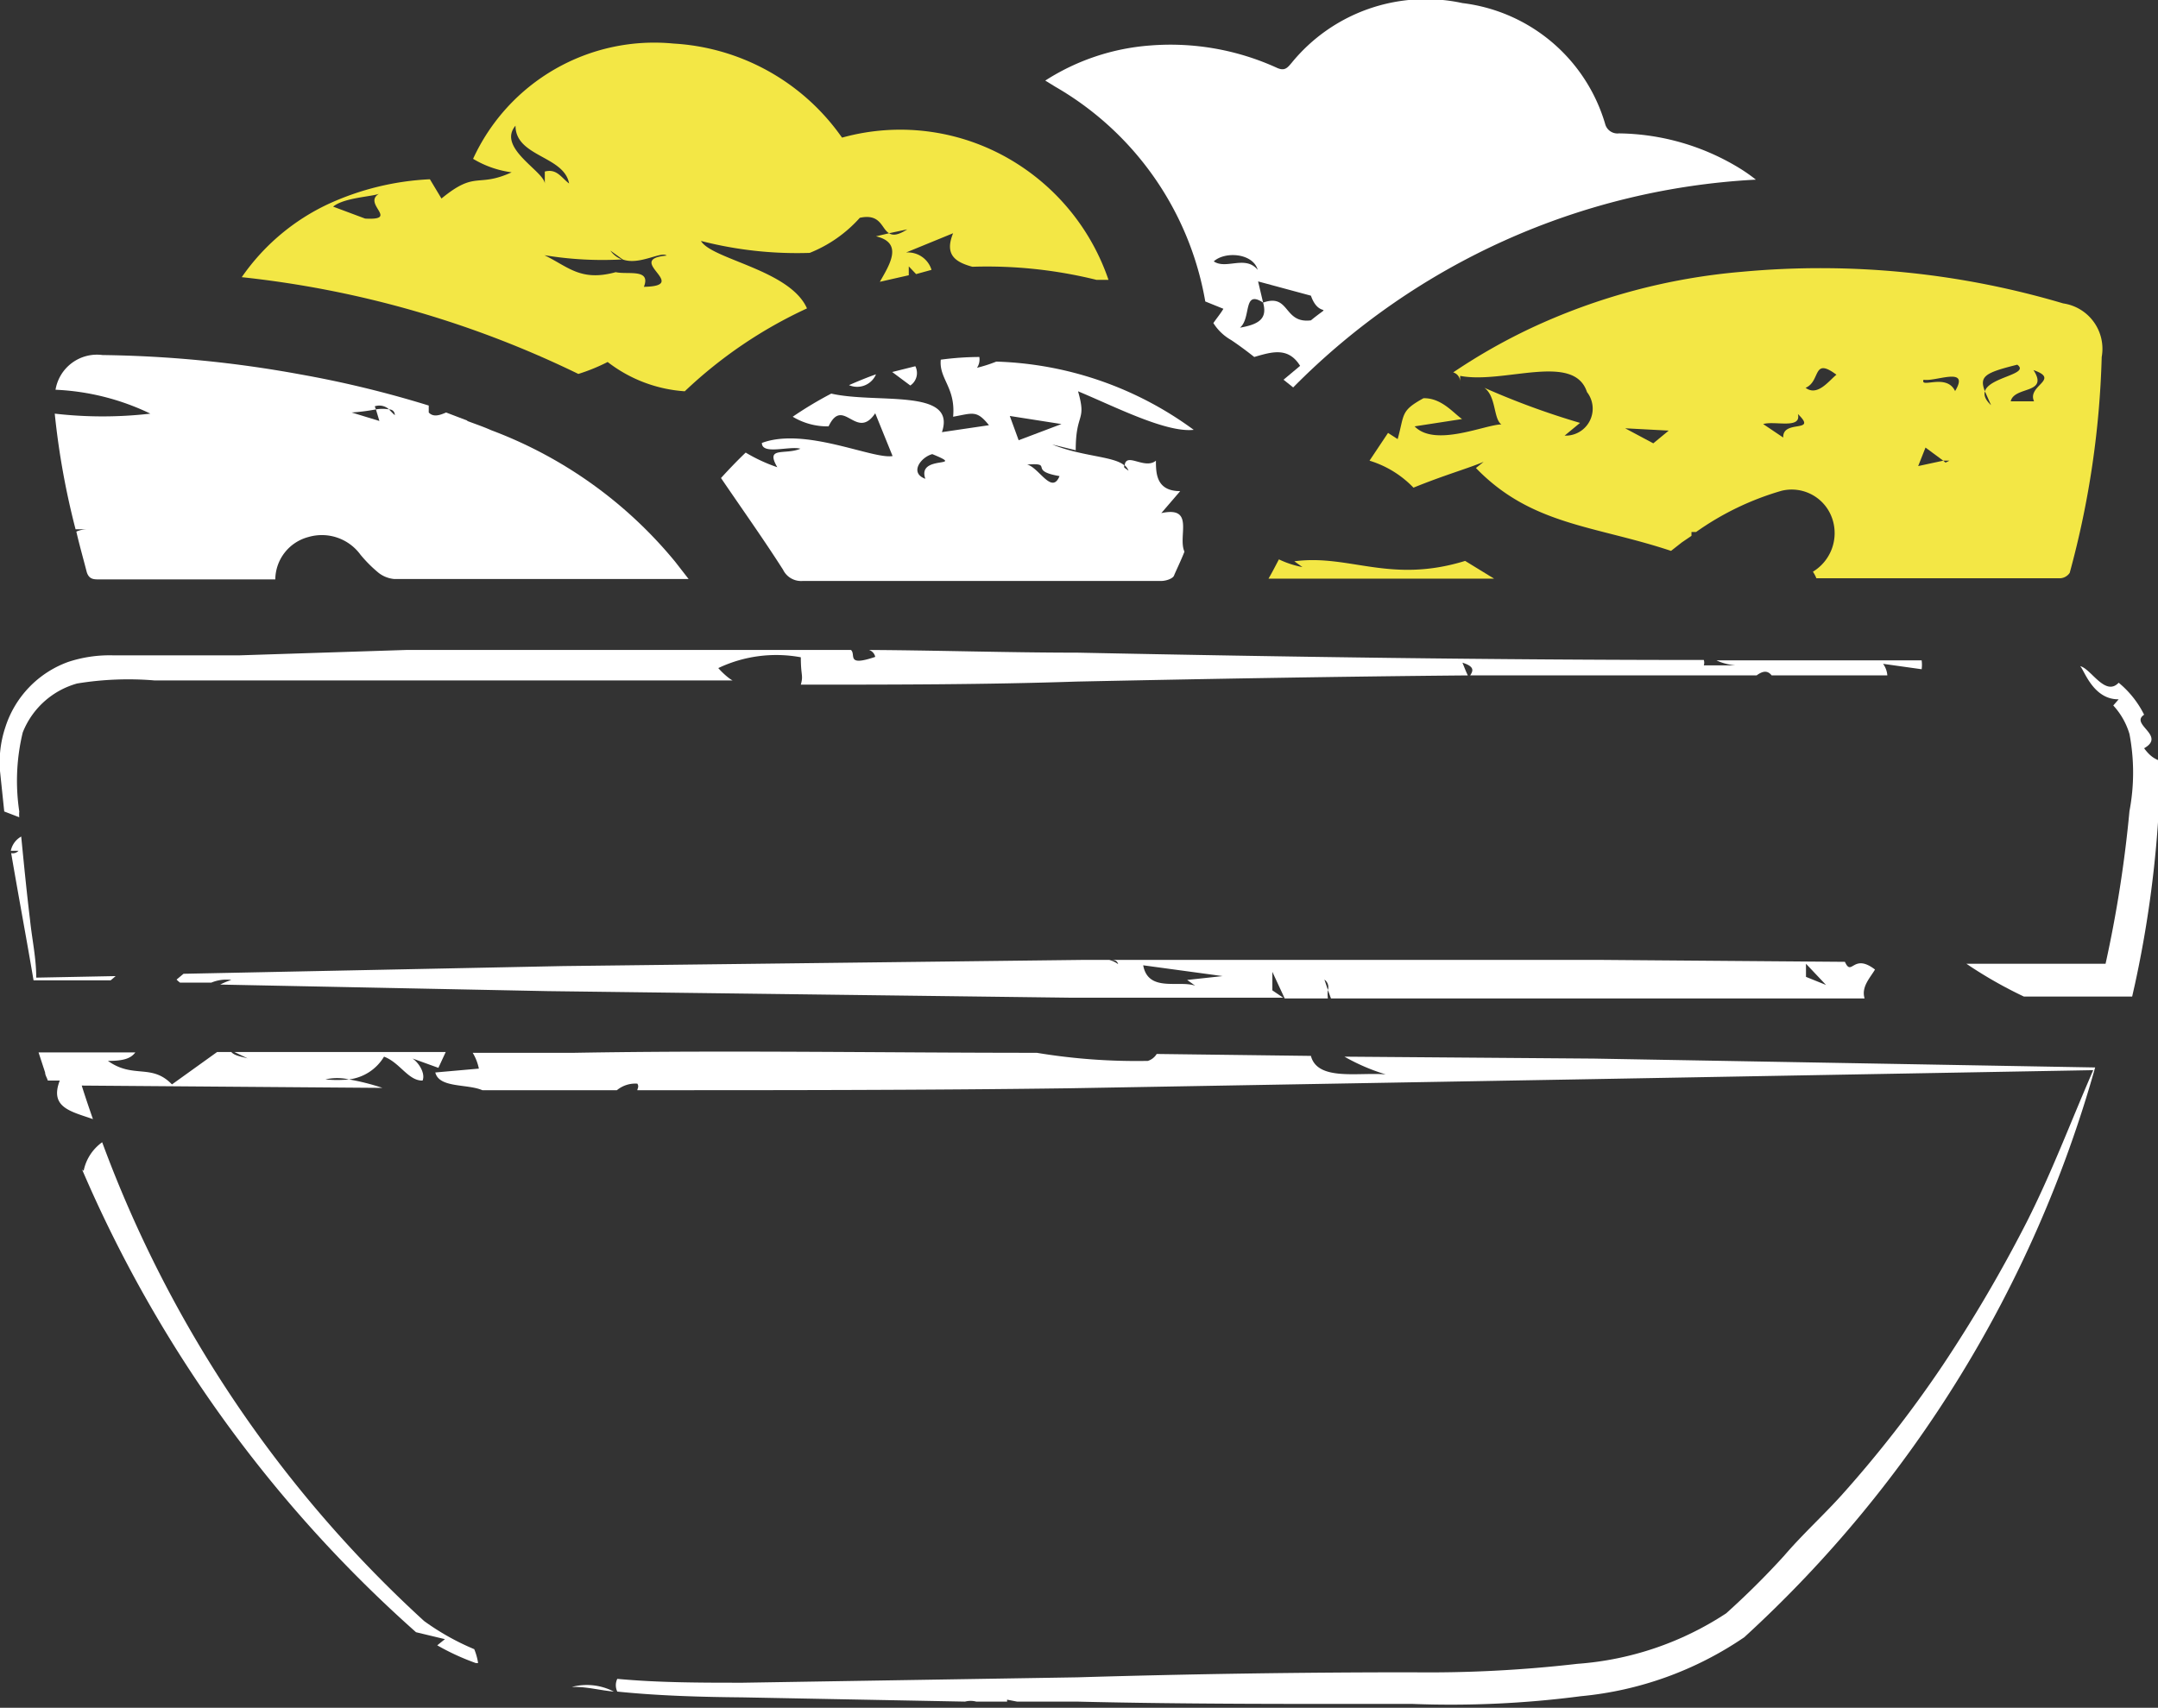 <?xml version="1.0" encoding="UTF-8"?> <svg xmlns="http://www.w3.org/2000/svg" id="Слой_2" data-name="Слой 2" viewBox="0 0 55.97 44.3"><rect x="0" y="0" width="55.97" height="44.3" fill="#333333" stroke="none"/> <defs> <style>.cls-1{fill:#fff;}.cls-2{fill:#f3e745;}</style> </defs> <path class="cls-1" d="M1.44,10.11a6.28,6.28,0,0,1,2.46.62,10.79,10.79,0,0,1-2.48,0,20,20,0,0,0,.54,3l.3,0a.71.71,0,0,0-.28.06c.08.35.18.7.27,1.05.06.19.18.19.33.19H7.14A1.15,1.15,0,0,1,8,13.93a1.24,1.24,0,0,1,1.35.46,3.48,3.48,0,0,0,.47.47.77.77,0,0,0,.41.16c.74,0,1.47,0,2.21,0h5.42l-.35-.45a11.3,11.3,0,0,0-4.77-3.41c-.2-.09-.41-.16-.62-.24v.12l0-.13-.55-.21c-.16.07-.33.13-.45,0v-.18a27.54,27.54,0,0,0-3.34-.81,30.41,30.41,0,0,0-5.12-.5A1.09,1.09,0,0,0,1.44,10.11Zm8.28.43a.37.37,0,0,1,.37.08c.09,0,.15.06.15.15a2.09,2.09,0,0,1-.15-.15,1,1,0,0,0-.34,0l.09.3-.72-.22a5.17,5.17,0,0,0,.63-.08Z"></path> <path class="cls-2" d="M12.27,4.12a2.6,2.6,0,0,0,1,.35c-.9.41-.92-.06-1.82.68l-.3-.5a7.1,7.1,0,0,0-2.63.64,5.63,5.63,0,0,0-2.25,1.9A26.3,26.3,0,0,1,15,9.7a4.82,4.82,0,0,0,.76-.31,3.67,3.67,0,0,0,2,.76A11.74,11.74,0,0,1,20.93,8c-.44-1-2.47-1.27-2.75-1.75A10,10,0,0,0,21,6.56a3.46,3.46,0,0,0,1.3-.91c.55-.12.56.29.76.4l.47-.1c-.25.16-.38.16-.47.1l-.34.08c.72.17.35.74.1,1.18l.75-.17V6.91l.19.2L24.16,7a.64.64,0,0,0-.66-.45l1.22-.5c-.23.56.06.75.5.87a11.81,11.81,0,0,1,3.22.34h0l.31,0a5.77,5.77,0,0,0-2.35-3,5.64,5.64,0,0,0-4.56-.69s0,0,0,0l-.11-.15a5.73,5.73,0,0,0-4.26-2.29A5.17,5.17,0,0,0,12.27,4.12ZM9.47,5.67l-.83-.31c.3-.25,1.11-.26,1.22-.35C9.35,5.27,10.39,5.72,9.47,5.67Zm6.66,1.06a.64.64,0,0,1-.3-.23l.32.23h0c.43.16,1-.22,1.14-.1-1.12.1.64.79-.59.81.19-.48-.42-.31-.73-.38-.91.25-1.23-.14-1.85-.44A9.25,9.25,0,0,0,16.13,6.73ZM13.37,3.26c0,.81,1.26.78,1.39,1.5-.21-.16-.32-.39-.63-.31v.32C14.13,4.45,12.88,3.84,13.37,3.26Z"></path> <path class="cls-1" d="M23.61,10a.39.39,0,0,0,.13-.5l-.6.15Z"></path> <path class="cls-1" d="M25.4,9.26a7.75,7.75,0,0,0-1,.07c-.05.5.39.72.32,1.48.51-.09.61-.18.93.22l-1.22.18c.39-1.15-1.69-.73-2.87-1a9.83,9.83,0,0,0-1,.6,1.74,1.74,0,0,0,.93.25c.38-.8.72.39,1.21-.34l.45,1.11c-.51.09-2.27-.76-3.39-.34,0,.32.72.07,1,.15-.4.17-.92-.07-.6.48a4.27,4.27,0,0,1-.82-.38c-.22.21-.43.43-.64.66.55.81,1.1,1.58,1.61,2.38a.52.52,0,0,0,.51.29h9.3c.12,0,.3-.06.33-.14s.19-.41.27-.62c-.18-.4.28-1.19-.6-1l.49-.57c-.62,0-.63-.46-.63-.79-.29.24-.77-.23-.81.12a.36.36,0,0,1,.1.14l-.11-.08a.11.11,0,0,1,0-.06c-.29-.24-1.07-.22-1.87-.54l.61.15c0-1,.29-.73.06-1.53.94.39,2.28,1.08,3,1,0,0,0,0,0,0a9.1,9.1,0,0,0-5.12-1.77,3.66,3.66,0,0,1-.5.16A.39.39,0,0,0,25.4,9.26ZM24,12.42c-.42-.15-.12-.56.18-.64C25.11,12.16,23.77,11.78,24,12.42Zm3.48-.07c-.2.49-.53-.22-.84-.3C27.35,12,26.65,12.21,27.48,12.35ZM27.53,11l-1.11.42-.23-.63Z"></path> <path class="cls-1" d="M22.72,9.71c-.23.08-.47.18-.7.28A.53.53,0,0,0,22.72,9.71Z"></path> <path class="cls-1" d="M31.26,7.82v0l.47.19c-.07.12-.17.24-.26.37a1.3,1.3,0,0,0,.46.44c.21.14.41.29.6.44.45-.13.88-.27,1.19.23l-.43.36.25.2a18.21,18.21,0,0,1,12-5.39,4.28,4.28,0,0,0-.38-.27,6.13,6.13,0,0,0-3.17-.93.33.33,0,0,1-.36-.25A4.41,4.41,0,0,0,37.93.08,4.49,4.49,0,0,0,33.5,1.63c-.11.13-.18.22-.38.13a6.65,6.65,0,0,0-3.29-.58,5.83,5.83,0,0,0-2.72.91l.26.16A8,8,0,0,1,31.26,7.82ZM34,7.67c.22.63.61.14,0,.64-.72.09-.54-.71-1.24-.46.11.4-.08.56-.6.65.3-.25.07-1,.6-.65l-.13-.55ZM32.62,7c-.32-.39-.82,0-1.14-.22C31.78,6.51,32.5,6.57,32.62,7Z"></path> <path class="cls-2" d="M53.68,14.86a23.62,23.62,0,0,0,.83-5.6,1.19,1.19,0,0,0-1-1.39,22.13,22.13,0,0,0-8.33-.82,16.09,16.09,0,0,0-5.49,1.47,15.14,15.14,0,0,0-2,1.14.25.25,0,0,1,.18.25V9.75c1.13.22,2.95-.62,3.29.42a.7.7,0,0,1-.58,1.13l.4-.33a20.16,20.16,0,0,1-2.48-.91c.31.23.23.8.44.95-.41,0-1.72.6-2.25.05l1.23-.19c-.22-.15-.53-.55-1-.54-.6.33-.49.41-.67,1.06L36,11.23l-.48.72a2.65,2.65,0,0,1,1.14.7c.81-.33,1.42-.5,1.82-.67l-.2.16c1.44,1.49,3.08,1.49,5.06,2.15l.28-.22.25-.17,0-.1.12,0a7.35,7.35,0,0,1,2.22-1.07,1.11,1.11,0,0,1,1.31.72,1.17,1.17,0,0,1-.5,1.38,1,1,0,0,1,.09.17h6.33A.32.32,0,0,0,53.68,14.86ZM42.88,11.5l-.73-.39,1.13.06Zm3.37-.15L45.73,11c.3-.09,1,.14.9-.26C47.16,11.25,46.23,10.87,46.25,11.35Zm.58-1.29c.4-.17.17-.81.8-.34C47.43,9.88,47.14,10.29,46.83,10.06ZM50.46,12l-.06-.05-.65.14.19-.48.46.34.16,0Zm.25-1.85c-.22-.48-.92-.06-.82-.3C50.19,9.91,51.1,9.49,50.71,10.14Zm.77,0c-.15-.39,0-.48.84-.69.34.25-.73.32-.84.69l.16.36C51.49,10.37,51.45,10.25,51.48,10.16Zm1.28.26h-.61c.09-.4,1-.18.59-.81C53.46,9.85,52.55,10,52.76,10.42Z"></path> <path class="cls-2" d="M33.57,14.56l.21.15a2.42,2.42,0,0,1-.61-.2c-.09.17-.17.33-.27.5l.2,0h5.65L38,14.55C36.05,15.15,35,14.37,33.57,14.56Z"></path> <path class="cls-1" d="M.94,25.36c0-.51-.11-1-.16-1.49l0,0h0C.69,23.13.62,22.41.55,21.7a.55.55,0,0,0-.27.37v0h.2a.2.2,0,0,1-.19.06c.19,1.12.4,2.23.58,3.3l2,0L3,25.32Z"></path> <path class="cls-1" d="M18.63,17.33a3.5,3.5,0,0,1,2.14-.28c0,.49.07.46,0,.71,2.39,0,4.77,0,7.16-.08,3.38-.07,6.76-.13,10.14-.16-.05-.1-.09-.21-.14-.33.32.1.28.21.2.33q3.6,0,7.2,0h.23c.2-.15.31-.1.39,0l3,0a.58.58,0,0,0-.11-.3l1,.14a.85.85,0,0,0,0-.23H49.7l-3.32,0s0,0,0,0l0,0H44.52s.18.1.49.13h-.82a.23.23,0,0,0,0-.14c-5.41,0-10.83-.08-16.25-.19-1.8,0-3.6-.06-5.4-.07a.24.24,0,0,1,.16.18c-.77.26-.49-.06-.63-.18-3.85,0-7.69,0-11.53,0L6.2,17,4,17,2.94,17a3.42,3.42,0,0,0-1.17.17A2.66,2.66,0,0,0,.14,18.86,2.87,2.87,0,0,0,0,20l.11,1.05.39.15a.77.77,0,0,1,0-.15A5.33,5.33,0,0,1,.59,19,2.13,2.13,0,0,1,2,17.73,8.2,8.2,0,0,1,4,17.65l2.18,0,4.35,0,4,0,0,0s0,0,0,0h4.47C18.93,17.62,18.75,17.47,18.63,17.33Z"></path> <path class="cls-1" d="M55.61,19.41c.58-.33-.38-.62,0-.87a2.53,2.53,0,0,0-.66-.83c-.35.37-.72-.37-1-.43.1.08.33.87,1,.86l-.14.16a1.88,1.88,0,0,1,.42.74,5.35,5.35,0,0,1,0,2A32.37,32.37,0,0,1,54.61,25L51,25a11.31,11.31,0,0,0,1.49.85l2.49,0h.32l.07-.31a29,29,0,0,0,.61-4.36,13.93,13.93,0,0,0,0-1.46C55.86,19.67,55.75,19.6,55.61,19.41Z"></path> <path class="cls-1" d="M48.63,25.15c-.57-.44-.6.2-.78-.2l-6.34-.05c-4.25,0-8.52,0-12.79,0l.05,0c.11,0,.2,0,.23.11a.7.7,0,0,0-.23-.11l-.11,0h-.57l-13.49.16-9.84.2-.18.15a.65.65,0,0,0,.09.08h.81A1,1,0,0,1,6,25.42a2,2,0,0,0-.29.12l8.5.17,13.52.17,5.55,0L33,25.69l0-.48.32.69h1.12a.83.83,0,0,1,0-.22l-.09-.27a.24.24,0,0,1,.09.27l.08.22c2.28,0,4.55,0,6.84,0l7,0C48.27,25.6,48.5,25.37,48.63,25.15ZM31,25.57c-.42-.15-1.22.18-1.35-.53l2.06.28-.92.1Zm15.84-.23V25l.52.55Z"></path> <path class="cls-1" d="M2.13,30.34a33.91,33.91,0,0,0,8.66,12h0l.75.18-.2.16a6.23,6.23,0,0,0,1,.46h.06a1.55,1.55,0,0,0-.1-.36A6.45,6.45,0,0,1,11,42.05,31.65,31.65,0,0,1,2.65,29.63a1.2,1.2,0,0,0-.48.74Z"></path> <path class="cls-1" d="M11.56,27.29l-5.48,0,.5.24c-.15-.12-.46-.1-.58-.24H5.63l-1.17.84c-.53-.55-1-.14-1.66-.61.4,0,.59-.06.71-.22l-1.91,0H1l.17.52c0,.07.05.14.07.21l.31,0c-.27.7.29.8.86,1-.1-.29-.2-.58-.29-.87l7.8.06A6,6,0,0,0,9.05,28a3.07,3.07,0,0,1-.61,0,1.38,1.38,0,0,1,.61,0,1.23,1.23,0,0,0,.91-.59c.41.15.63.63,1,.62.1-.24-.22-.64-.42-.63l.83.3Z"></path> <path class="cls-1" d="M34.87,27.41a5.19,5.19,0,0,0,1.07.46c-.7-.06-1.77.18-1.94-.48l-4-.05a.41.41,0,0,1-.23.18,15.83,15.83,0,0,1-2.88-.21c-4,0-8-.07-12,0l-2.63,0a1.28,1.28,0,0,1,.16.41l-1.13.1c.1.41.83.29,1.22.46H16a.75.75,0,0,1,.53-.17c.05.08,0,.13,0,.17,3.73,0,7.47,0,11.21-.05L40.9,28l13.39-.24c-.6,1.38-1.06,2.62-1.72,3.93a37.3,37.3,0,0,1-2.18,3.72,30.81,30.81,0,0,1-2.64,3.39c-.48.53-1,1-1.48,1.56a21,21,0,0,1-1.5,1.49,8.08,8.08,0,0,1-3.86,1.31,33.61,33.61,0,0,1-4.28.22q-4.34,0-8.68.13l-8.68.14c-1.09,0-2.18,0-3.26-.1a.38.38,0,0,0,0,.33c1.08.11,2.17.14,3.25.15l5.77.11a.57.57,0,0,1,.29,0l.8,0v-.05l.26.05,1.56,0c2.9.07,5.8.06,8.69.06A26,26,0,0,0,41,44a9,9,0,0,0,4.24-1.53,31.62,31.62,0,0,0,9.1-14.78l-13-.23Z"></path> <path class="cls-1" d="M14.83,43.76l.09,0c.33,0,.66.09,1,.12A1.52,1.52,0,0,0,14.83,43.76Z"></path> </svg> 